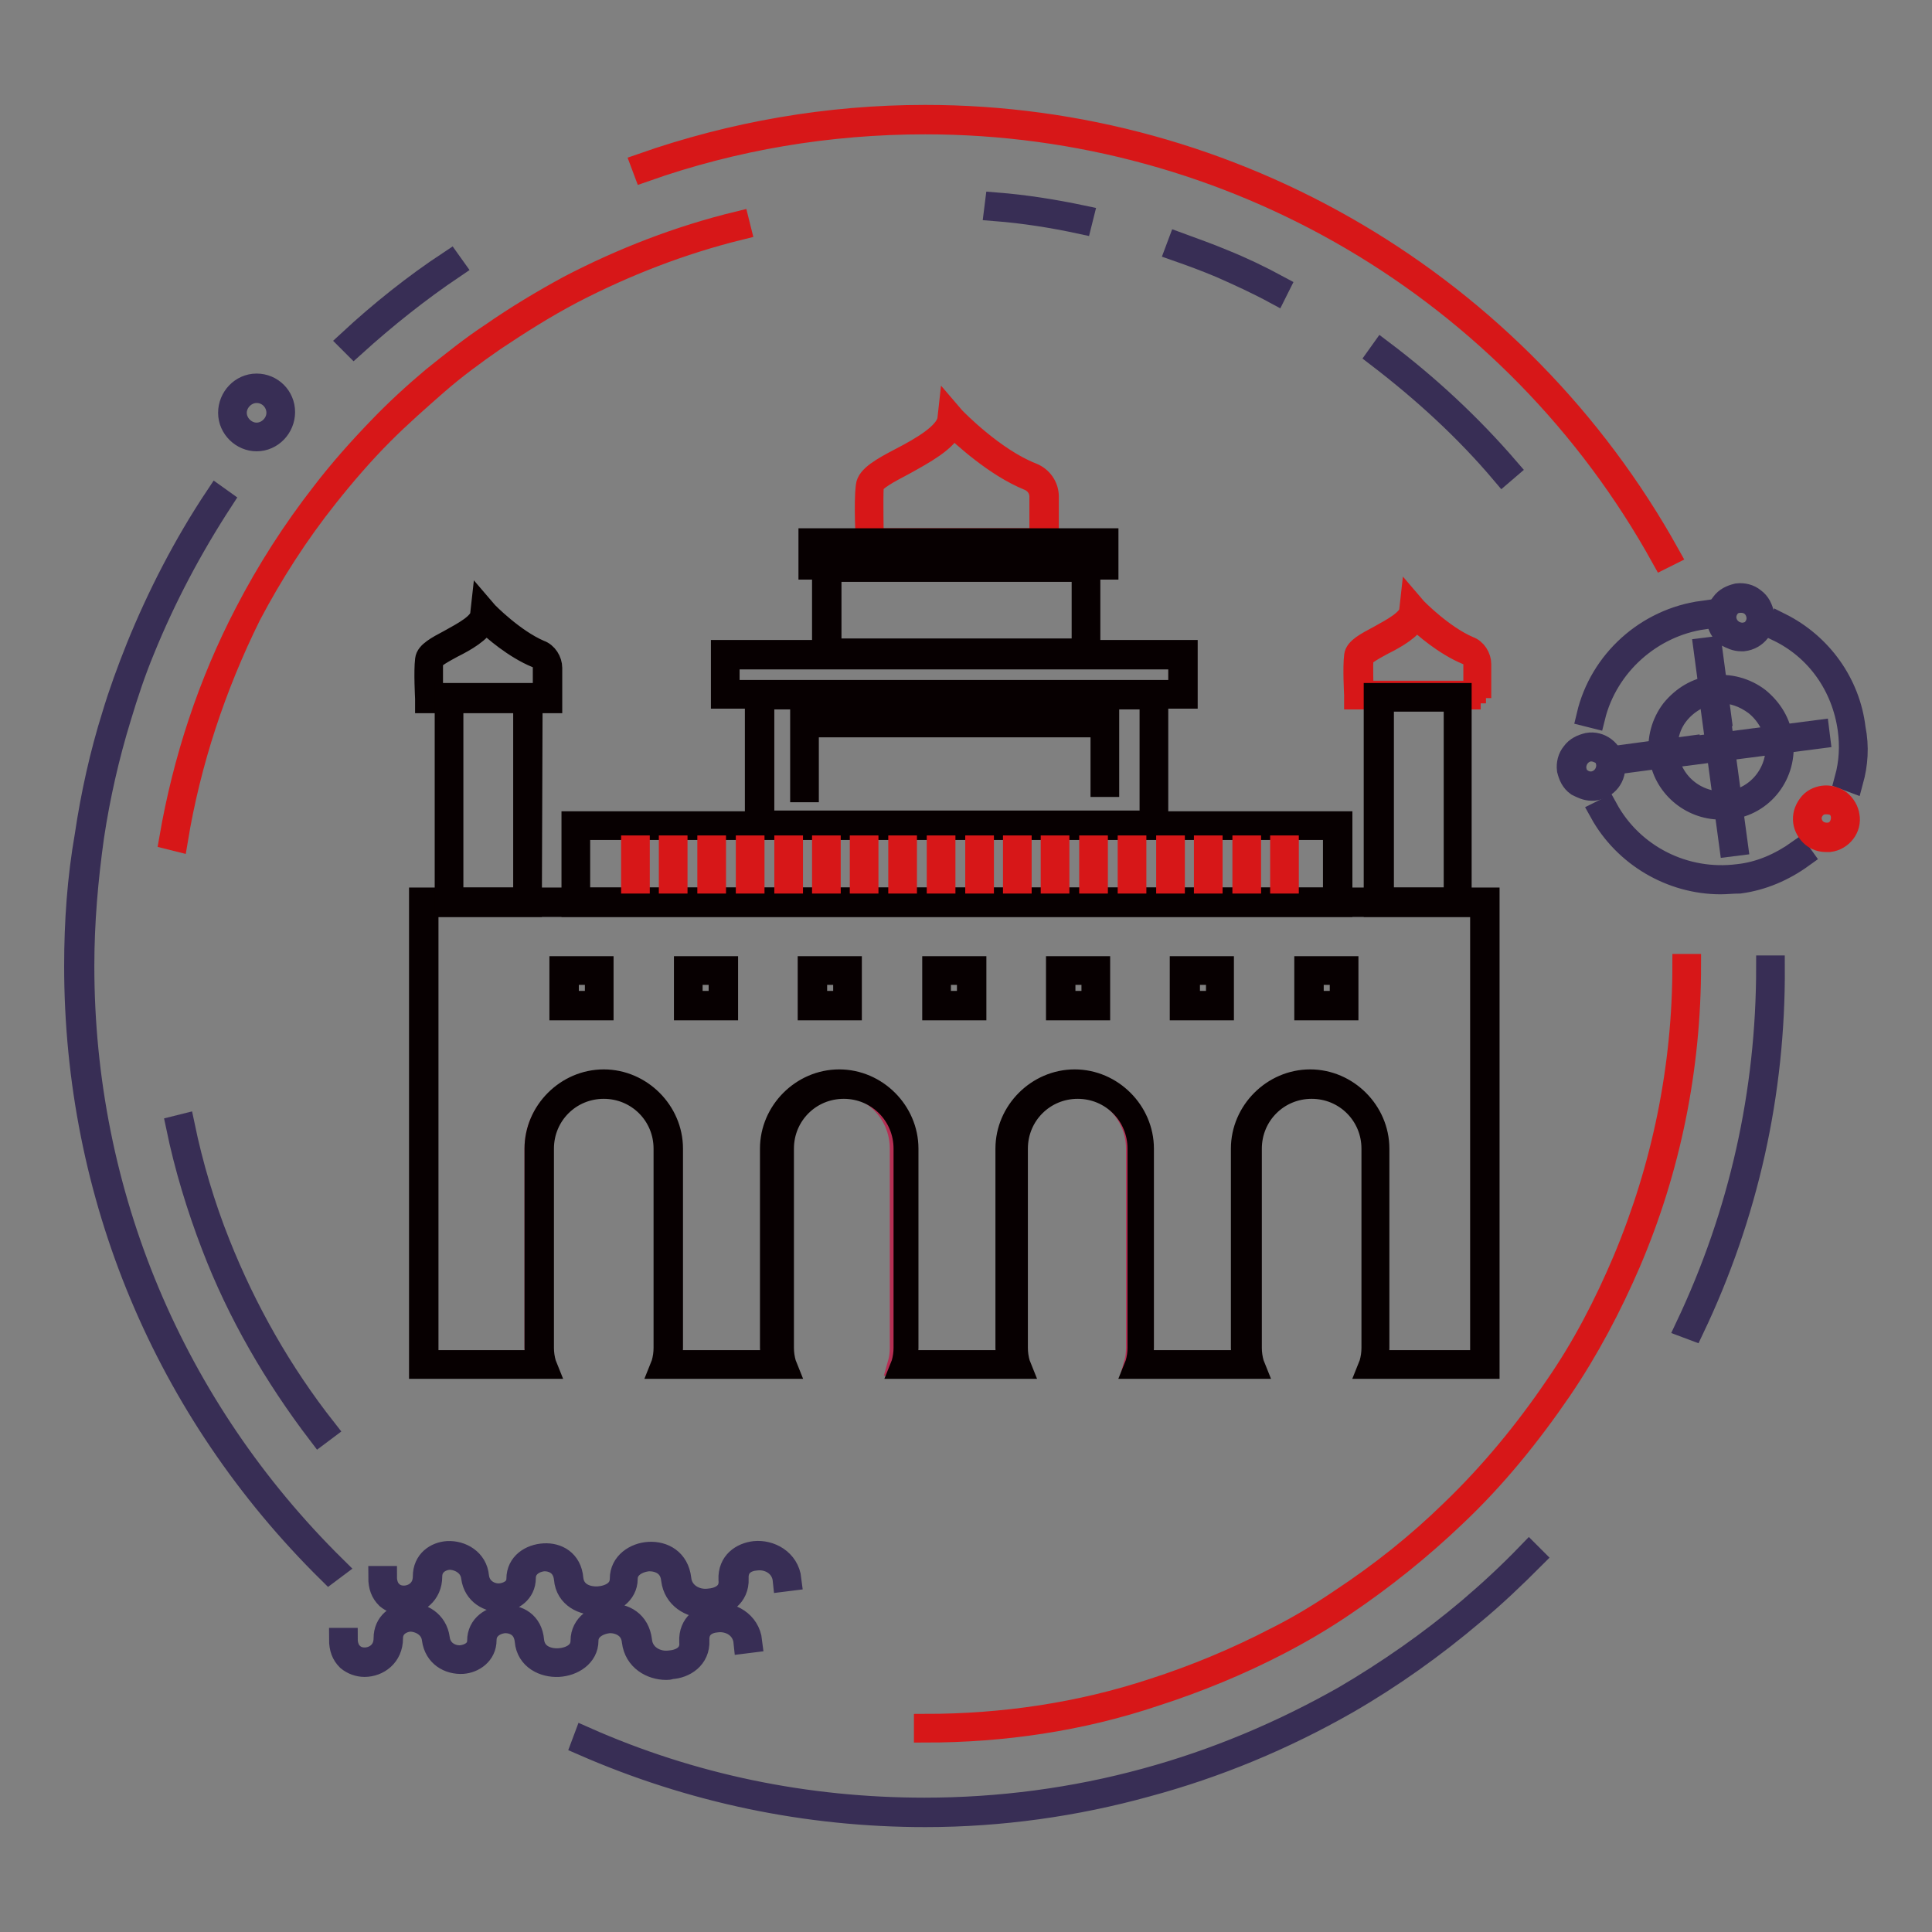 <?xml version="1.0" encoding="utf-8"?>
<!-- Svg Vector Icons : http://www.onlinewebfonts.com/icon -->
<!DOCTYPE svg PUBLIC "-//W3C//DTD SVG 1.1//EN" "http://www.w3.org/Graphics/SVG/1.1/DTD/svg11.dtd">
<svg version="1.1" xmlns="http://www.w3.org/2000/svg" xmlns:xlink="http://www.w3.org/1999/xlink" x="0px" y="0px" viewBox="0 0 256 256" enable-background="new 0 0 256 256" xml:space="preserve">
<rect x="0" y="0" width="256" height="256" fill="#808080" stroke="none"/>
<g> <path stroke-width="3" fill-opacity="0" stroke="#382e55"  d="M224.3,176.1l-0.8-0.3c7.1-15,10.7-31,10.7-47.7h0.8C235.1,144.8,231.5,161,224.3,176.1L224.3,176.1z  M122.6,240.6c-15.7,0-31-3.2-45.4-9.5l0.3-0.8c14.2,6.3,29.4,9.4,45,9.4c9.9,0,19.8-1.3,29.3-3.9c9.2-2.5,18-6.2,26.3-10.9 c5.8-3.4,11.4-7.3,16.6-11.7c2.7-2.3,5.3-4.7,7.9-7.4l0.6,0.6c-2.5,2.5-5.2,5.1-8,7.4c-5.2,4.4-10.8,8.4-16.7,11.8 c-8.4,4.8-17.3,8.5-26.6,11C142.5,239.2,132.6,240.6,122.6,240.6z M43.6,208.3C21.9,186.9,10,158.4,10,128c0-5.8,0.4-11.6,1.4-17.3 c0.8-5.4,2-10.8,3.6-15.9c0.9-3,2-6,3.2-9c2.8-6.9,6.3-13.7,10.5-20l0.7,0.5c-4.1,6.3-7.6,12.9-10.4,19.8c-1.2,2.9-2.2,5.9-3.1,8.9 c-1.6,5.2-2.8,10.5-3.6,15.8c-0.8,5.7-1.3,11.4-1.3,17.2c0,30.2,11.9,58.5,33.4,79.7L43.6,208.3z M46.9,45.8l-0.6-0.6 c4.1-3.8,8.6-7.4,13.3-10.5l0.5,0.7C55.5,38.5,51.1,42,46.9,45.8z"/> <path stroke-width="3" fill-opacity="0" stroke="#d71718"  d="M220.3,73.9c-19.7-35.6-57.1-57.6-97.7-57.6c-12.8,0-25.3,2.1-37.2,6.3l-0.3-0.8c12-4.2,24.6-6.4,37.5-6.4 c40.9,0,78.6,22.3,98.5,58.1L220.3,73.9z"/> <path stroke-width="3" fill-opacity="0" stroke="#382e55"  d="M228,107.1c-4,0-7.5-3-8-7c-0.3-2.1,0.3-4.3,1.6-6c1.4-1.7,3.2-2.8,5.4-3.1c2.1-0.3,4.3,0.3,6,1.6 c1.7,1.4,2.8,3.2,3.1,5.4c0.6,4.5-2.5,8.6-7,9.1H228L228,107.1z M228,91.7c-0.3,0-0.7,0-0.9,0.1c-1.9,0.3-3.6,1.3-4.8,2.8 c-1.2,1.5-1.7,3.5-1.4,5.4c0.5,4,4.2,6.8,8.2,6.3c4-0.5,6.8-4.2,6.3-8.2c-0.3-1.9-1.3-3.6-2.8-4.8C231.1,92.2,229.6,91.7,228,91.7z "/> <path stroke-width="3" fill-opacity="0" stroke="#382e55"  d="M223.9,99.1l17-2.2l0.1,0.8l-17,2.2L223.9,99.1z M214.9,100.2l9-1.2l0.1,0.8l-9,1.2L214.9,100.2z"/> <path stroke-width="3" fill-opacity="0" stroke="#382e55"  d="M227,95l0.8-0.1l2.3,17l-0.8,0.1L227,95z M225.9,86l0.8-0.1l1.2,9l-0.8,0.1L225.9,86z M88.3,221.1 c-2,0-4.1-1.2-4.4-3.6c-0.2-2-1.9-2.6-3.1-2.6c-1.4,0.1-3,0.9-3,2.5c0,2-1.9,3.2-3.8,3.3c-1.9,0.1-4.1-0.9-4.3-3.3 c-0.2-1.9-1.6-2.5-2.8-2.5c-1.3,0.1-2.6,0.9-2.6,2.4c0,1.9-1.6,2.9-3,3c-1.8,0.1-3.6-0.9-3.9-3.1c-0.2-1.7-1.8-2.5-3.1-2.5 c-1.1,0.1-2.4,0.8-2.4,2.4c0,2.3-1.8,3.6-3.6,3.6c-0.8,0-1.6-0.3-2.2-0.8c-0.7-0.7-1-1.5-1-2.7h0.8c0,0.8,0.3,1.6,0.8,2 c0.4,0.4,1,0.6,1.6,0.6c1.3,0,2.7-0.9,2.7-2.7c0-2.1,1.6-3.1,3.1-3.2c1.8-0.1,3.7,1,4,3.2c0.2,1.7,1.7,2.5,3,2.4 c1-0.1,2.3-0.7,2.3-2.1c0-2,1.7-3.1,3.5-3.2c1.7-0.1,3.5,0.8,3.7,3.2c0.2,1.9,1.9,2.6,3.5,2.5c1.4-0.1,3-0.8,3-2.5 c0-2.1,1.9-3.3,3.7-3.4c1.9-0.1,3.8,0.9,4.1,3.4c0.2,2,2.1,3,3.8,2.8c1.4-0.1,3-0.8,2.8-2.7c-0.1-2.3,1.6-3.4,3.3-3.6 c2-0.2,4.4,1,4.7,3.6l-0.8,0.1c-0.2-2-2-3-3.7-2.8c-1.3,0.1-2.6,0.8-2.5,2.6c0.1,2.3-1.8,3.5-3.6,3.6 C88.6,221.1,88.5,221.1,88.3,221.1L88.3,221.1z M93.5,212.9c-2,0-4.1-1.2-4.4-3.6c-0.2-2-1.8-2.6-3.1-2.6c-1.4,0.1-3,0.9-3,2.5 c0,2-1.9,3.2-3.8,3.3c-1.9,0.1-4.1-0.9-4.3-3.3c-0.2-1.9-1.6-2.5-2.8-2.5c-1.3,0.1-2.6,0.9-2.6,2.4c0,1.9-1.6,2.9-3,3 c-1.7,0.1-3.6-0.9-3.9-3.1c-0.2-1.7-1.8-2.5-3.1-2.5c-1.1,0.1-2.4,0.8-2.4,2.4c0,2.3-1.8,3.6-3.6,3.6c-0.8,0-1.6-0.3-2.2-0.8 c-0.7-0.7-1-1.5-1-2.7h0.8c0,0.8,0.3,1.6,0.8,2c0.4,0.4,1,0.6,1.6,0.6c1.3,0,2.7-0.9,2.7-2.7c0-2.1,1.6-3.1,3.1-3.2 c1.8-0.1,3.8,1,4,3.2c0.2,1.7,1.7,2.5,3,2.4c1-0.1,2.3-0.7,2.3-2.1c0-2,1.7-3.1,3.5-3.2c1.7-0.1,3.5,0.8,3.7,3.2 c0.2,1.9,1.9,2.6,3.5,2.5c1.4-0.1,3-0.8,3-2.5c0-2.1,1.9-3.3,3.7-3.4c1.9-0.1,3.8,0.9,4.1,3.4c0.2,2,2.1,3,3.8,2.8 c1.4-0.1,3-0.8,2.8-2.7c-0.1-2.3,1.6-3.4,3.3-3.6c2-0.2,4.4,1,4.7,3.6l-0.8,0.1c-0.2-2-2-3-3.7-2.8c-1.3,0.1-2.6,0.8-2.5,2.6 c0.1,2.3-1.8,3.5-3.6,3.6C93.7,212.9,93.6,212.9,93.5,212.9L93.5,212.9z M245.4,103.5l-0.8-0.3c0.6-2.2,0.7-4.4,0.4-6.6 c-0.8-5.7-4.2-10.6-9.4-13.1l0.3-0.8c5.4,2.7,9.1,7.9,9.8,13.8C246.2,99,246,101.3,245.4,103.5L245.4,103.5z M211.2,95l-0.8-0.2 c1.7-7.2,7.8-12.7,15.2-13.7l0.1,0.8C218.8,82.9,212.9,88.1,211.2,95L211.2,95z"/> <path stroke-width="3" fill-opacity="0" stroke="#382e55"  d="M228,117c-6.5,0-12.7-3.6-15.9-9.4l0.8-0.4c3.4,6.2,10.3,9.7,17.4,8.8c2.9-0.3,5.6-1.5,8-3.2l0.5,0.7 c-2.5,1.8-5.3,3-8.3,3.4C229.6,116.9,228.8,117,228,117L228,117z"/> <path stroke-width="3" fill-opacity="0" stroke="#d71718"  d="M242,111.4c-0.7,0-1.3-0.2-1.8-0.6c-0.6-0.5-1-1.2-1.1-1.9c-0.1-0.8,0.1-1.5,0.6-2.2c0.5-0.7,1.2-1,1.9-1.1 s1.5,0.1,2.2,0.6c0.6,0.5,1,1.2,1.1,1.9c0.3,1.6-0.9,3.1-2.5,3.3H242z M242,106.4h-0.3c-0.6,0.1-1,0.3-1.4,0.8 c-0.3,0.4-0.5,1-0.4,1.5c0.2,1.2,1.2,1.9,2.4,1.8s1.9-1.2,1.8-2.4c-0.1-0.6-0.3-1-0.8-1.4C242.9,106.5,242.5,106.4,242,106.4z"/> <path stroke-width="3" fill-opacity="0" stroke="#382e55"  d="M210.9,104.6c-0.7,0-1.3-0.3-1.9-0.6c-0.7-0.5-1-1.2-1.2-2c-0.1-0.8,0.1-1.6,0.6-2.2c0.5-0.7,1.2-1,2-1.2 c1.6-0.3,3.2,0.9,3.4,2.6c0.3,1.7-0.9,3.2-2.6,3.4H210.9z M210.9,99.4h-0.3c-1.2,0.2-2,1.3-1.9,2.5c0.1,0.6,0.3,1.1,0.8,1.4 c0.4,0.3,1,0.5,1.6,0.4c1.2-0.2,2-1.3,1.9-2.5c-0.1-0.6-0.3-1.1-0.8-1.4C211.8,99.6,211.4,99.4,210.9,99.4z M230.7,84.8 c-0.7,0-1.3-0.3-1.9-0.6c-0.7-0.5-1-1.2-1.2-2c-0.1-0.8,0.1-1.6,0.6-2.2c0.5-0.7,1.2-1,2-1.2c0.8-0.1,1.6,0.1,2.2,0.6 c0.7,0.5,1,1.2,1.2,2c0.3,1.7-0.9,3.2-2.6,3.4H230.7z M230.7,79.7h-0.3c-0.6,0.1-1.1,0.3-1.4,0.8c-0.3,0.4-0.5,1-0.4,1.6 c0.2,1.2,1.3,2,2.5,1.9c0.6-0.1,1.1-0.3,1.4-0.8c0.3-0.4,0.5-1,0.4-1.6C232.7,80.4,231.8,79.7,230.7,79.7z M169,38.8 c-2.4-1.3-4.8-2.4-7.3-3.5c-1.9-0.8-3.8-1.5-5.8-2.2l0.3-0.8c1.9,0.7,3.9,1.4,5.8,2.2c2.5,1,5,2.2,7.4,3.5L169,38.8z M143.2,29.5 c-3.7-0.8-7.5-1.4-11.3-1.7l0.1-0.8c3.8,0.3,7.6,0.9,11.4,1.7L143.2,29.5L143.2,29.5z"/> <path stroke-width="3" fill-opacity="0" stroke="#d71718"  d="M23.4,111.3l-0.8-0.2c1.8-10.4,5.1-20.5,10-29.9c2.9-5.6,6.3-10.9,10.2-15.9c2.3-3,4.8-5.8,7.4-8.5 c2.3-2.4,4.7-4.6,7.2-6.7c2.5-2,5.1-4.1,7.7-5.8c3.3-2.3,6.8-4.4,10.3-6.3c7.1-3.7,14.6-6.6,22.4-8.5l0.2,0.8 c-7.7,1.9-15.2,4.8-22.3,8.5c-3.6,1.9-6.9,4-10.2,6.2c-2.6,1.8-5.2,3.7-7.6,5.8s-4.9,4.3-7.2,6.6c-2.6,2.6-5.1,5.5-7.4,8.4 c-3.9,4.9-7.3,10.2-10.2,15.7C28.4,91,25.1,101,23.4,111.3L23.4,111.3z"/> <path stroke-width="3" fill-opacity="0" stroke="#382e55"  d="M42.3,190c-5.8-7.6-10.7-16-14.1-24.9c-2-5.2-3.6-10.5-4.7-15.8l0.8-0.2c1.1,5.3,2.7,10.7,4.7,15.7 c3.5,8.8,8.2,17.1,14.1,24.6L42.3,190z"/> <path stroke-width="3" fill-opacity="0" stroke="#d71718"  d="M122.6,229.4v-0.8c10.3,0,20.5-1.5,30.2-4.7c5.6-1.8,11.1-4.1,16.3-6.8c3-1.5,5.8-3.2,8.6-5.1 c5.3-3.5,10.2-7.4,14.7-11.8c5.2-5,9.8-10.6,13.8-16.5c3.6-5.2,6.5-10.8,9-16.7c5.2-12.4,7.9-25.6,7.9-39.1h0.8 c0,13.7-2.7,27-8,39.4c-2.5,5.8-5.5,11.5-9.1,16.8c-4.1,6-8.7,11.7-14,16.7c-4.6,4.4-9.6,8.4-14.8,11.9c-2.8,1.9-5.7,3.6-8.6,5.1 c-5.2,2.7-10.8,5-16.4,6.8C143.2,227.9,132.9,229.4,122.6,229.4L122.6,229.4z"/> <path stroke-width="3" fill-opacity="0" stroke="#382e55"  d="M199.1,62.7c-4.9-5.8-10.5-10.9-16.5-15.5l0.5-0.7c6.1,4.6,11.7,9.8,16.7,15.6L199.1,62.7z M34,58.3 c-1.9,0-3.6-1.6-3.6-3.6S32,51,34,51c2,0,3.6,1.6,3.6,3.6S36,58.3,34,58.3z M34,51.9c-1.5,0-2.8,1.3-2.8,2.8s1.3,2.8,2.8,2.8 s2.8-1.3,2.8-2.8C36.8,53.2,35.6,51.9,34,51.9z"/> <path stroke-width="3" fill-opacity="0" stroke="#070001"  d="M73,93H56.5v-0.4c0-0.2-0.2-3.6,0-5.2c0.1-0.9,1.4-1.6,3.1-2.5c1.8-1,4.1-2.2,4.2-3.5l0.1-0.9l0.6,0.7 c0,0,3.5,3.6,7,5.1c0.9,0.3,1.5,1.3,1.5,2.2L73,93L73,93z M57.2,92.1h14.9v-3.7c0-0.6-0.4-1.2-1-1.4c-2.9-1.2-5.7-3.6-6.8-4.7 c-0.7,1.4-2.6,2.5-4.4,3.4c-1.1,0.6-2.6,1.4-2.7,1.9C57.2,88.6,57.2,91.1,57.2,92.1z"/> <path stroke-width="3" fill-opacity="0" stroke="#d71718"  d="M196.2,92.5h-16.6v-0.4c0-0.2-0.2-3.6,0-5.2c0.1-0.9,1.4-1.6,3.1-2.5c1.8-1,4.1-2.2,4.2-3.5l0.1-0.9 l0.6,0.7c0,0,3.5,3.6,7,5.1c0.9,0.3,1.5,1.3,1.5,2.2V92.5z M180.5,91.7h14.9V88c0-0.6-0.4-1.2-1-1.4c-2.9-1.2-5.7-3.6-6.8-4.7 c-0.7,1.4-2.6,2.5-4.4,3.4c-1.1,0.6-2.6,1.4-2.7,1.9C180.4,88.2,180.5,90.8,180.5,91.7z M138.8,72.4h-23.9V72c0-0.3-0.3-5.3,0-7.6 c0.1-1.2,2-2.3,4.5-3.6c2.7-1.4,6-3.3,6.3-5.2l0.1-0.9l0.6,0.7c0.1,0.1,5.2,5.4,10.3,7.4c1.3,0.5,2.1,1.7,2.1,3V72.4L138.8,72.4z  M115.6,71.5h22.3v-5.7c0-1-0.6-1.9-1.6-2.3c-4.4-1.8-8.6-5.7-10.1-7.1c-0.8,2-3.8,3.6-6.5,5.1c-1.9,1-4,2.1-4.1,2.9 C115.5,66.4,115.6,70.3,115.6,71.5z"/> <path stroke-width="3" fill-opacity="0" stroke="#070001"  d="M146.7,75.3h-39.4v-3.8h39.4V75.3z M108.2,74.5h37.7v-2.1h-37.7V74.5z M157.1,92.4H95.7v-6.1h61.5V92.4z  M96.5,91.6h59.8v-4.4H96.5V91.6z"/> <path stroke-width="3" fill-opacity="0" stroke="#070001"  d="M153.3,109.7h-53.1v-18h53.1V109.7z M101.1,108.9h51.4V92.5h-51.4V108.9z M144.3,86.9h-35.2V74.8h35.2V86.9 z M110,86.1h33.5V75.6H110V86.1z"/> <path stroke-width="3" fill-opacity="0" stroke="#b42f53"  d="M196.3,119.6H55.8v61.2h15.5c-0.2-0.7-0.3-1.4-0.3-2.2v-26.4c0-4.7,3.8-8.6,8.6-8.6s8.6,3.8,8.6,8.6v26.4 c0,0.8-0.1,1.5-0.3,2.2h14.7c-0.2-0.7-0.3-1.4-0.3-2.2v-26.4c0-4.7,3.8-8.6,8.6-8.6c4.7,0,8.5,3.8,8.5,8.6v26.4 c0,0.8-0.1,1.5-0.3,2.2h14.7c-0.2-0.7-0.3-1.4-0.3-2.2v-26.4c0-4.7,3.8-8.6,8.6-8.6c4.7,0,8.6,3.8,8.6,8.6v26.4 c0,0.8-0.1,1.5-0.3,2.2h15c-0.2-0.7-0.3-1.4-0.3-2.2v-26.4c0-4.7,3.8-8.6,8.5-8.6c4.7,0,8.6,3.8,8.6,8.6v26.4 c0,0.8-0.1,1.5-0.3,2.2h14.9V119.6z"/> <path stroke-width="3" fill-opacity="0" stroke="#070001"  d="M197.2,181.2h-15.8l0.2-0.5c0.2-0.7,0.3-1.4,0.3-2.1v-26.4c0-4.5-3.6-8.1-8.1-8.1s-8.1,3.6-8.1,8.1v26.4 c0,0.7,0.1,1.4,0.3,2.1l0.2,0.5h-15.8l0.2-0.5c0.2-0.7,0.3-1.4,0.3-2.1v-26.4c0-4.5-3.6-8.1-8.1-8.1c-4.5,0-8.1,3.6-8.1,8.1v26.4 c0,0.7,0.1,1.4,0.3,2.1l0.2,0.5h-15.8l0.2-0.5c0.2-0.7,0.3-1.4,0.3-2.1v-26.4c0-4.5-3.6-8.1-8.1-8.1s-8.1,3.6-8.1,8.1v26.4 c0,0.7,0.1,1.4,0.3,2.1l0.2,0.5H87.6l0.2-0.5c0.2-0.7,0.3-1.4,0.3-2.1v-26.4c0-4.5-3.6-8.1-8.1-8.1c-4.5,0-8.1,3.6-8.1,8.1v26.4 c0,0.7,0.1,1.4,0.3,2.1l0.2,0.5H55.7v-62.1h141.5V181.2z M182.4,180.4h13.9V120H56.6v60.4h14.6c-0.1-0.6-0.2-1.2-0.2-1.8v-26.4 c0-4.9,4.1-9,9-9c4.9,0,9,4.1,9,9v26.4c0,0.6-0.1,1.2-0.2,1.8h13.6c-0.1-0.6-0.2-1.2-0.2-1.8v-26.4c0-4.9,4.1-9,9-9s9,4.1,9,9v26.4 c0,0.6-0.1,1.2-0.2,1.8h13.6c-0.1-0.6-0.2-1.2-0.2-1.8v-26.4c0-4.9,4.1-9,9-9s9,4.1,9,9v26.4c0,0.6-0.1,1.2-0.2,1.8h13.6 c-0.1-0.6-0.2-1.2-0.2-1.8v-26.4c0-4.9,4.1-9,9-9s9,4.1,9,9v26.4C182.6,179.2,182.5,179.8,182.4,180.4z"/> <path stroke-width="3" fill-opacity="0" stroke="#070001"  d="M177.7,120H75.9v-11h101.8V120z M76.7,119.1h100.1v-9.3H76.7V119.1z M70.3,120H59.1v-28h11.3L70.3,120 L70.3,120z M59.9,119.1h9.6V92.8h-9.6V119.1z M193.5,120h-11.3v-28h11.3V120z M183.2,119.1h9.6V92.8h-9.6V119.1z"/> <path stroke-width="3" fill-opacity="0" stroke="#ffffff"  d="M74.8,128.6h4.7v4.7h-4.7V128.6z"/> <path stroke-width="3" fill-opacity="0" stroke="#070001"  d="M79.8,133.7h-5.5v-5.5h5.5V133.7z M75.2,132.8H79V129h-3.8V132.8z"/> <path stroke-width="3" fill-opacity="0" stroke="#ffffff"  d="M91.2,128.6h4.7v4.7h-4.7V128.6z"/> <path stroke-width="3" fill-opacity="0" stroke="#070001"  d="M96.3,133.7h-5.5v-5.5h5.5V133.7z M91.6,132.8h3.8V129h-3.8V132.8z"/> <path stroke-width="3" fill-opacity="0" stroke="#ffffff"  d="M107.7,128.6h4.7v4.7h-4.7V128.6z"/> <path stroke-width="3" fill-opacity="0" stroke="#070001"  d="M112.7,133.7h-5.5v-5.5h5.5V133.7z M108.1,132.8h3.8V129h-3.8V132.8z"/> <path stroke-width="3" fill-opacity="0" stroke="#ffffff"  d="M124.1,128.6h4.7v4.7h-4.7V128.6z"/> <path stroke-width="3" fill-opacity="0" stroke="#070001"  d="M129.2,133.7h-5.5v-5.5h5.5V133.7z M124.5,132.8h3.8V129h-3.8V132.8z"/> <path stroke-width="3" fill-opacity="0" stroke="#ffffff"  d="M140.5,128.6h4.7v4.7h-4.7V128.6z"/> <path stroke-width="3" fill-opacity="0" stroke="#070001"  d="M145.6,133.7h-5.5v-5.5h5.5V133.7z M141,132.8h3.8V129H141V132.8z"/> <path stroke-width="3" fill-opacity="0" stroke="#ffffff"  d="M157,128.6h4.7v4.7H157V128.6z"/> <path stroke-width="3" fill-opacity="0" stroke="#070001"  d="M162,133.7h-5.5v-5.5h5.5V133.7z M157.5,132.8h3.8V129h-3.8V132.8z"/> <path stroke-width="3" fill-opacity="0" stroke="#ffffff"  d="M173.5,128.6h4.7v4.7h-4.7V128.6z"/> <path stroke-width="3" fill-opacity="0" stroke="#070001"  d="M178.5,133.7H173v-5.5h5.5V133.7z M173.9,132.8h3.8V129h-3.8V132.8z"/> <path stroke-width="3" fill-opacity="0" stroke="#d71718"  d="M83.8,112.2h0.8v4.7h-0.8V112.2z M88.8,112.2h0.8v4.7h-0.8V112.2z M93.9,112.2h0.8v4.7h-0.8V112.2z  M99,112.2h0.8v4.7H99V112.2z M104.1,112.2h0.8v4.7h-0.8V112.2z M109.1,112.2h0.8v4.7h-0.8V112.2z M114.1,112.2h0.8v4.7h-0.8V112.2 z M119.2,112.2h0.8v4.7h-0.8V112.2z M124.3,112.2h0.8v4.7h-0.8V112.2z M129.4,112.2h0.8v4.7h-0.8V112.2z M134.4,112.2h0.8v4.7h-0.8 V112.2z M139.4,112.2h0.8v4.7h-0.8V112.2z M144.5,112.2h0.8v4.7h-0.8V112.2z M149.6,112.2h0.8v4.7h-0.8V112.2z M154.7,112.2h0.8 v4.7h-0.8V112.2z M159.7,112.2h0.8v4.7h-0.8V112.2z M164.8,112.2h0.8v4.7h-0.8V112.2z M169.8,112.2h0.8v4.7h-0.8V112.2z"/> <path stroke-width="3" fill-opacity="0" stroke="#070001"  d="M107,104.8h-0.8v-9.4h40.6v8.7h-0.8v-7.9H107V104.8z"/></g>
</svg>